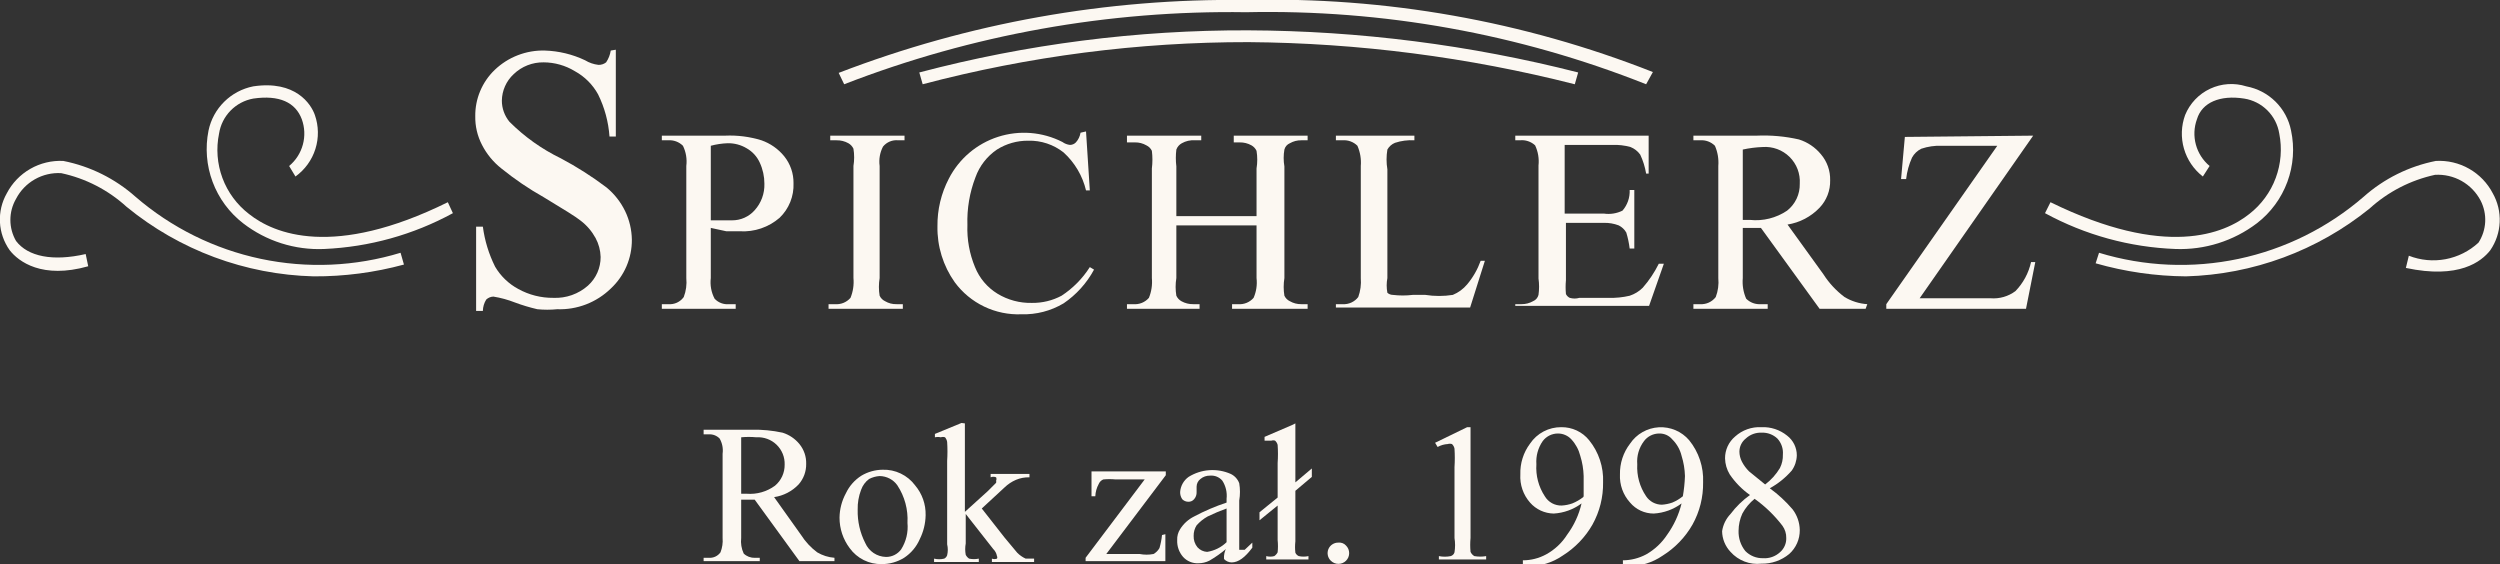 <svg width="195" height="44" viewBox="0 0 195 44" fill="#FCF8F2" xmlns="http://www.w3.org/2000/svg">
<rect x="0" y="0" width="195" height="44" fill="#333333" stroke="none"/>
<path d="M57.812 38.512H58.24C59.026 38.575 59.809 38.353 60.446 37.888C60.687 37.688 60.879 37.436 61.01 37.152C61.141 36.868 61.207 36.558 61.203 36.245C61.213 35.956 61.162 35.669 61.054 35.401C60.945 35.133 60.782 34.89 60.574 34.689C60.367 34.488 60.119 34.332 59.847 34.233C59.576 34.133 59.286 34.09 58.997 34.109C58.603 34.071 58.206 34.071 57.812 34.109V38.512ZM65.088 43.77H62.355L58.865 38.972H57.812V41.963C57.764 42.378 57.833 42.799 58.01 43.178C58.123 43.287 58.257 43.372 58.404 43.429C58.551 43.485 58.708 43.512 58.865 43.507H59.261V43.77H54.882V43.507H55.277C55.455 43.523 55.633 43.491 55.795 43.416C55.957 43.341 56.096 43.225 56.199 43.08C56.338 42.725 56.395 42.343 56.363 41.963V35.391C56.419 34.982 56.338 34.566 56.133 34.208C56.023 34.094 55.889 34.005 55.741 33.949C55.593 33.892 55.435 33.868 55.277 33.879H54.882V33.518H58.635C59.442 33.5 60.249 33.577 61.038 33.748C61.555 33.908 62.013 34.217 62.355 34.635C62.711 35.07 62.898 35.618 62.882 36.179C62.893 36.771 62.682 37.346 62.289 37.789C61.781 38.322 61.109 38.669 60.38 38.775L62.487 41.733C62.819 42.254 63.243 42.71 63.738 43.08C64.149 43.325 64.611 43.471 65.088 43.507V43.77Z" fill="#FCF8F2"/>
<path d="M68.611 37.132C68.323 37.151 68.043 37.229 67.787 37.362C67.497 37.577 67.279 37.875 67.162 38.217C66.975 38.709 66.885 39.234 66.899 39.761C66.877 40.662 67.081 41.554 67.491 42.357C67.629 42.672 67.854 42.942 68.139 43.134C68.425 43.326 68.76 43.432 69.104 43.441C69.335 43.444 69.563 43.392 69.769 43.289C69.975 43.186 70.153 43.035 70.29 42.85C70.68 42.234 70.853 41.505 70.783 40.78C70.841 39.745 70.564 38.72 69.993 37.855C69.837 37.634 69.63 37.453 69.389 37.327C69.149 37.202 68.882 37.135 68.611 37.132ZM68.841 36.639C69.331 36.622 69.817 36.724 70.258 36.936C70.7 37.148 71.084 37.463 71.376 37.855C71.927 38.506 72.22 39.336 72.199 40.188C72.187 40.839 72.03 41.479 71.738 42.061C71.483 42.652 71.059 43.154 70.52 43.507C69.996 43.831 69.392 44.002 68.775 44C68.288 44.011 67.805 43.903 67.369 43.685C66.933 43.467 66.557 43.147 66.273 42.751C65.76 42.069 65.483 41.239 65.483 40.385C65.49 39.719 65.66 39.065 65.977 38.48C66.243 37.913 66.665 37.434 67.195 37.099C67.693 36.804 68.261 36.645 68.841 36.639Z" fill="#FCF8F2"/>
<path d="M75.261 33.025V39.925L77.039 38.315L77.697 37.658C77.71 37.604 77.71 37.548 77.697 37.494C77.715 37.452 77.725 37.407 77.725 37.362C77.725 37.317 77.715 37.272 77.697 37.231C77.56 37.174 77.406 37.174 77.269 37.231V36.968H80.298V37.231C79.937 37.22 79.577 37.287 79.244 37.428C78.915 37.57 78.613 37.77 78.356 38.019L76.578 39.662L78.356 41.93L79.343 43.113C79.533 43.305 79.756 43.461 80.002 43.573H80.66V43.836H77.368V43.573C77.495 43.621 77.636 43.621 77.763 43.573C77.78 43.543 77.789 43.509 77.789 43.474C77.789 43.44 77.78 43.406 77.763 43.376C77.726 43.163 77.622 42.967 77.467 42.817L75.327 40.09V42.39C75.273 42.683 75.273 42.984 75.327 43.277C75.388 43.396 75.478 43.498 75.59 43.573C75.84 43.625 76.097 43.625 76.347 43.573V43.836H72.857V43.573C73.117 43.638 73.388 43.638 73.648 43.573C73.756 43.519 73.839 43.424 73.878 43.31C73.945 43.029 73.945 42.736 73.878 42.456V35.949C73.91 35.457 73.91 34.963 73.878 34.471C73.856 34.337 73.8 34.213 73.713 34.109C73.607 34.072 73.491 34.072 73.384 34.109C73.232 34.076 73.075 34.076 72.923 34.109V33.846L74.997 32.992L75.261 33.025Z" fill="#FCF8F2"/>
<path d="M90.899 41.667V43.77H84.677V43.507L89.286 37.395H87.014C86.697 37.364 86.377 37.364 86.059 37.395C85.978 37.428 85.904 37.477 85.842 37.539C85.78 37.601 85.731 37.675 85.697 37.757C85.537 38.05 85.447 38.376 85.434 38.709H85.138V36.771H90.932V37.066L86.29 43.211H88.891C89.249 43.282 89.619 43.282 89.977 43.211C90.169 43.101 90.328 42.943 90.438 42.751C90.536 42.419 90.603 42.078 90.636 41.733L90.899 41.667Z" fill="#FCF8F2"/>
<path d="M95.673 42.291V39.662C95.168 39.844 94.674 40.053 94.191 40.287C93.869 40.467 93.58 40.7 93.335 40.977C93.179 41.222 93.099 41.508 93.105 41.798C93.091 42.12 93.197 42.436 93.401 42.686C93.497 42.793 93.613 42.88 93.743 42.942C93.873 43.004 94.014 43.04 94.158 43.047C94.729 42.957 95.258 42.693 95.673 42.291ZM95.673 42.784C95.253 43.142 94.801 43.461 94.323 43.737C94.057 43.868 93.764 43.936 93.467 43.934C93.245 43.944 93.024 43.905 92.82 43.819C92.615 43.734 92.431 43.605 92.282 43.441C91.965 43.079 91.8 42.608 91.821 42.127C91.806 41.825 91.887 41.526 92.051 41.273C92.315 40.85 92.691 40.509 93.138 40.287C93.95 39.854 94.799 39.491 95.673 39.202V38.907C95.729 38.412 95.613 37.913 95.344 37.494C95.228 37.356 95.081 37.249 94.915 37.18C94.748 37.111 94.568 37.084 94.389 37.099C94.113 37.091 93.843 37.184 93.632 37.362C93.541 37.432 93.467 37.521 93.415 37.624C93.364 37.726 93.337 37.839 93.335 37.954V38.381C93.345 38.586 93.274 38.786 93.138 38.94C93.082 39.006 93.011 39.058 92.931 39.093C92.851 39.127 92.764 39.142 92.677 39.137C92.503 39.134 92.338 39.063 92.216 38.94C92.104 38.775 92.046 38.58 92.051 38.381C92.066 38.147 92.133 37.92 92.247 37.715C92.361 37.511 92.519 37.334 92.71 37.198C93.198 36.894 93.753 36.714 94.327 36.674C94.901 36.634 95.476 36.735 96.002 36.968C96.306 37.115 96.542 37.374 96.66 37.691C96.736 38.137 96.736 38.592 96.66 39.038V41.371C96.66 42.028 96.66 42.456 96.66 42.587C96.66 42.718 96.66 42.85 96.66 42.883H96.858H97.088L97.681 42.324V42.718C97.121 43.474 96.595 43.869 96.068 43.869C95.957 43.867 95.847 43.843 95.745 43.798C95.643 43.753 95.551 43.687 95.475 43.606C95.448 43.297 95.517 42.987 95.673 42.718V42.784Z" fill="#FCF8F2"/>
<path d="M101.039 33.025V37.625L102.323 36.541V37.198L101.039 38.282V42.225C101.005 42.52 101.005 42.818 101.039 43.113C101.092 43.23 101.186 43.323 101.303 43.376C101.552 43.431 101.81 43.431 102.06 43.376V43.639H98.767V43.376C98.972 43.432 99.188 43.432 99.393 43.376C99.505 43.301 99.595 43.199 99.656 43.08C99.689 42.763 99.689 42.444 99.656 42.127V39.432L98.241 40.583V39.958L99.656 38.808V36.114C99.689 35.643 99.689 35.171 99.656 34.7C99.623 34.575 99.555 34.461 99.459 34.372C99.363 34.339 99.259 34.339 99.163 34.372H98.636V34.076L100.776 33.156L101.039 33.025Z" fill="#FCF8F2"/>
<path d="M104.397 42.324C104.507 42.312 104.619 42.327 104.722 42.367C104.825 42.407 104.917 42.471 104.99 42.554C105.068 42.632 105.129 42.724 105.172 42.825C105.214 42.927 105.235 43.036 105.235 43.146C105.235 43.255 105.214 43.364 105.172 43.466C105.129 43.567 105.068 43.66 104.99 43.737C104.912 43.815 104.82 43.876 104.718 43.919C104.616 43.961 104.507 43.982 104.397 43.982C104.287 43.982 104.178 43.961 104.077 43.919C103.975 43.876 103.882 43.815 103.805 43.737C103.685 43.622 103.603 43.474 103.57 43.312C103.536 43.15 103.552 42.981 103.616 42.828C103.68 42.675 103.789 42.545 103.929 42.456C104.068 42.365 104.231 42.32 104.397 42.324Z" fill="#FCF8F2"/>
<path d="M111.937 34.536L114.439 33.32H114.702V41.963C114.668 42.323 114.668 42.686 114.702 43.047C114.764 43.185 114.868 43.3 114.998 43.376C115.303 43.431 115.615 43.431 115.92 43.376V43.639H112.233V43.376C112.537 43.438 112.851 43.438 113.155 43.376C113.225 43.356 113.29 43.318 113.342 43.266C113.393 43.215 113.431 43.15 113.451 43.08C113.511 42.71 113.511 42.333 113.451 41.963V36.442C113.482 35.961 113.482 35.478 113.451 34.996C113.426 34.858 113.356 34.731 113.253 34.635C113.146 34.602 113.031 34.602 112.924 34.635C112.647 34.651 112.377 34.73 112.134 34.865L111.937 34.536Z" fill="#FCF8F2"/>
<path d="M123.525 38.709C123.525 38.052 123.525 37.526 123.525 37.132C123.51 36.597 123.422 36.066 123.262 35.555C123.142 35.077 122.904 34.636 122.57 34.273C122.437 34.127 122.274 34.011 122.093 33.932C121.911 33.852 121.715 33.812 121.517 33.813C121.287 33.813 121.06 33.867 120.854 33.969C120.649 34.072 120.47 34.221 120.332 34.405C119.966 34.934 119.792 35.571 119.838 36.212C119.778 37.094 120.009 37.971 120.496 38.709C120.631 38.936 120.825 39.123 121.056 39.25C121.288 39.377 121.549 39.44 121.813 39.432C122.094 39.416 122.371 39.361 122.636 39.268C122.943 39.144 123.231 38.978 123.492 38.775M118.784 44.066V43.704C119.417 43.704 120.04 43.546 120.595 43.244C121.266 42.877 121.833 42.346 122.241 41.7C122.777 40.974 123.158 40.147 123.361 39.268C122.729 39.738 121.974 40.012 121.188 40.057C120.838 40.051 120.493 39.972 120.175 39.825C119.857 39.678 119.574 39.466 119.344 39.202C118.811 38.597 118.538 37.806 118.587 37.001C118.56 36.139 118.827 35.293 119.344 34.602C119.612 34.203 119.975 33.877 120.4 33.654C120.825 33.43 121.3 33.316 121.78 33.32C122.196 33.314 122.608 33.402 122.985 33.579C123.361 33.755 123.693 34.015 123.953 34.339C124.704 35.266 125.09 36.434 125.04 37.625C125.058 38.773 124.774 39.906 124.217 40.911C123.652 41.903 122.848 42.739 121.879 43.343C121.096 43.883 120.165 44.17 119.212 44.164L118.784 44.066Z" fill="#FCF8F2"/>
<path d="M131.262 38.709C131.353 38.188 131.408 37.661 131.427 37.132C131.412 36.597 131.323 36.066 131.163 35.555C131.046 35.069 130.795 34.625 130.439 34.273C130.315 34.125 130.158 34.006 129.982 33.926C129.805 33.847 129.612 33.808 129.418 33.813C129.188 33.813 128.962 33.867 128.756 33.969C128.55 34.072 128.371 34.221 128.233 34.405C127.84 34.922 127.653 35.565 127.706 36.212C127.656 37.098 127.899 37.975 128.398 38.709C128.532 38.91 128.713 39.074 128.925 39.189C129.138 39.303 129.375 39.364 129.616 39.367C129.897 39.35 130.174 39.295 130.439 39.202C130.736 39.079 131.013 38.913 131.262 38.709ZM126.587 44V43.704C127.219 43.7 127.841 43.542 128.398 43.244C129.062 42.868 129.627 42.339 130.044 41.7C130.568 40.967 130.947 40.142 131.163 39.268C130.532 39.738 129.777 40.012 128.99 40.057C128.639 40.057 128.292 39.981 127.974 39.834C127.655 39.686 127.373 39.471 127.147 39.202C126.601 38.602 126.317 37.81 126.357 37.001C126.339 36.135 126.618 35.289 127.147 34.602C127.396 34.231 127.728 33.924 128.117 33.703C128.505 33.482 128.94 33.354 129.386 33.328C129.832 33.303 130.279 33.381 130.69 33.556C131.101 33.731 131.466 33.999 131.756 34.339C132.507 35.266 132.893 36.434 132.842 37.625C132.86 38.773 132.577 39.906 132.019 40.911C131.455 41.903 130.651 42.739 129.682 43.343C128.898 43.883 127.967 44.17 127.015 44.164L126.587 44Z" fill="#FCF8F2"/>
<path d="M136.859 38.907C136.469 39.225 136.145 39.615 135.904 40.057C135.711 40.48 135.61 40.939 135.608 41.404C135.59 41.976 135.776 42.535 136.135 42.981C136.315 43.164 136.53 43.308 136.768 43.404C137.006 43.5 137.261 43.546 137.517 43.54C137.757 43.556 137.997 43.523 138.223 43.444C138.449 43.365 138.657 43.241 138.834 43.08C138.995 42.942 139.123 42.771 139.208 42.577C139.294 42.384 139.335 42.174 139.328 41.963C139.335 41.621 139.231 41.287 139.032 41.01C138.416 40.205 137.684 39.496 136.859 38.907ZM137.682 37.789C138.145 37.44 138.536 37.005 138.834 36.508C138.998 36.182 139.078 35.821 139.065 35.456C139.084 35.23 139.056 35.002 138.982 34.787C138.908 34.572 138.791 34.375 138.637 34.208C138.475 34.054 138.283 33.934 138.074 33.855C137.865 33.776 137.642 33.739 137.419 33.748C137.19 33.737 136.961 33.772 136.746 33.851C136.532 33.93 136.335 34.051 136.168 34.208C136.015 34.33 135.891 34.485 135.805 34.661C135.72 34.837 135.675 35.031 135.674 35.226C135.676 35.501 135.744 35.771 135.871 36.015C136.017 36.295 136.206 36.55 136.431 36.771L137.682 37.789ZM136.497 38.611C135.877 38.174 135.342 37.628 134.917 37.001C134.688 36.624 134.563 36.193 134.554 35.752C134.551 35.427 134.621 35.105 134.757 34.809C134.894 34.514 135.095 34.252 135.345 34.043C135.902 33.542 136.636 33.282 137.386 33.32C138.113 33.286 138.828 33.52 139.394 33.978C139.631 34.16 139.822 34.394 139.954 34.661C140.085 34.929 140.153 35.224 140.151 35.522C140.14 35.947 140.003 36.359 139.756 36.705C139.271 37.261 138.691 37.729 138.044 38.085C138.7 38.56 139.297 39.112 139.822 39.728C140.176 40.191 140.372 40.756 140.382 41.338C140.387 41.691 140.316 42.041 140.174 42.364C140.032 42.687 139.822 42.976 139.559 43.211C138.949 43.716 138.178 43.984 137.386 43.967C136.941 44.017 136.49 43.959 136.072 43.799C135.654 43.639 135.28 43.381 134.982 43.047C134.569 42.611 134.334 42.037 134.324 41.437C134.398 40.931 134.628 40.46 134.982 40.09C135.409 39.523 135.92 39.024 136.497 38.611Z" fill="#FCF8F2"/>
<path d="M55.442 17.186H56.396H57.088C57.423 17.19 57.756 17.121 58.063 16.985C58.37 16.849 58.643 16.648 58.865 16.397C59.376 15.83 59.647 15.089 59.623 14.327C59.624 13.76 59.5 13.199 59.261 12.684C59.048 12.213 58.691 11.822 58.24 11.567C57.793 11.299 57.28 11.162 56.758 11.172C56.313 11.188 55.871 11.254 55.442 11.37V17.186ZM55.442 17.777V21.688C55.375 22.242 55.478 22.803 55.738 23.298C55.879 23.45 56.053 23.568 56.248 23.642C56.442 23.716 56.65 23.745 56.857 23.725H57.384V24.087H51.623V23.725H52.116C52.351 23.746 52.586 23.705 52.8 23.608C53.014 23.509 53.198 23.358 53.334 23.166C53.513 22.695 53.581 22.189 53.532 21.688V12.947C53.6 12.407 53.509 11.859 53.269 11.37C53.118 11.22 52.938 11.105 52.739 11.031C52.54 10.957 52.328 10.927 52.116 10.943H51.623V10.581H56.561C57.519 10.538 58.476 10.66 59.392 10.943C60.089 11.186 60.705 11.618 61.17 12.191C61.649 12.787 61.905 13.53 61.894 14.294C61.914 14.794 61.827 15.293 61.64 15.758C61.453 16.222 61.169 16.642 60.808 16.989C59.953 17.728 58.843 18.105 57.713 18.04H56.66L55.442 17.777Z" fill="#FCF8F2"/>
<path d="M70.421 23.725V24.087H64.627V23.725H65.121C65.348 23.745 65.577 23.71 65.789 23.625C66.001 23.539 66.189 23.404 66.339 23.232C66.539 22.743 66.618 22.214 66.569 21.688V12.947C66.642 12.501 66.642 12.046 66.569 11.6C66.486 11.42 66.347 11.27 66.174 11.172C65.893 11.015 65.575 10.936 65.252 10.943H64.759V10.581H70.553V10.943H70.059C69.836 10.92 69.611 10.953 69.404 11.039C69.197 11.125 69.015 11.261 68.874 11.435C68.632 11.9 68.54 12.428 68.611 12.947V21.688C68.536 22.145 68.536 22.611 68.611 23.068C68.699 23.256 68.85 23.407 69.039 23.495C69.307 23.654 69.615 23.734 69.927 23.725H70.421Z" fill="#FCF8F2"/>
<path d="M84.71 10.252L85.006 14.853H84.71C84.439 13.714 83.831 12.684 82.965 11.895C82.18 11.273 81.201 10.947 80.199 10.975C79.338 10.967 78.492 11.206 77.763 11.665C76.986 12.192 76.398 12.951 76.084 13.834C75.63 15.018 75.417 16.28 75.458 17.547C75.416 18.673 75.618 19.794 76.051 20.834C76.395 21.693 77.006 22.419 77.796 22.904C78.607 23.399 79.545 23.65 80.496 23.627C81.299 23.637 82.091 23.445 82.8 23.068C83.686 22.488 84.438 21.727 85.006 20.834L85.335 21.031C84.767 22.084 83.955 22.985 82.965 23.659C81.972 24.252 80.829 24.549 79.672 24.514C78.667 24.554 77.667 24.347 76.76 23.911C75.853 23.476 75.067 22.825 74.471 22.016C73.565 20.741 73.092 19.209 73.121 17.646C73.107 16.354 73.412 15.079 74.01 13.933C74.805 12.382 76.184 11.21 77.845 10.674C79.506 10.138 81.312 10.282 82.866 11.074C83.04 11.2 83.244 11.28 83.459 11.304C83.632 11.302 83.798 11.231 83.919 11.107C84.111 10.895 84.236 10.633 84.282 10.351L84.71 10.252Z" fill="#FCF8F2"/>
<path d="M91.755 16.857H98.01V13.144C98.085 12.687 98.085 12.221 98.01 11.764C97.926 11.584 97.788 11.435 97.615 11.337C97.334 11.18 97.016 11.1 96.693 11.107H96.233V10.581H101.994V10.943H101.5C101.188 10.937 100.881 11.017 100.611 11.172C100.506 11.216 100.413 11.282 100.338 11.368C100.264 11.454 100.211 11.556 100.183 11.665C100.107 12.1 100.107 12.545 100.183 12.98V21.688C100.108 22.145 100.108 22.611 100.183 23.068C100.271 23.256 100.423 23.407 100.611 23.495C100.881 23.651 101.188 23.731 101.5 23.725H101.994V24.087H96.101V23.725H96.562C96.789 23.745 97.018 23.71 97.23 23.625C97.442 23.539 97.63 23.404 97.78 23.232C97.992 22.747 98.072 22.214 98.01 21.688V17.58H91.755V21.688C91.68 22.145 91.68 22.611 91.755 23.068C91.839 23.248 91.977 23.397 92.15 23.495C92.431 23.652 92.75 23.732 93.072 23.725H93.566V24.087H87.903V23.725H88.397C88.624 23.745 88.853 23.71 89.065 23.625C89.277 23.539 89.465 23.404 89.615 23.232C89.815 22.743 89.894 22.214 89.846 21.688V13.144C89.903 12.686 89.903 12.222 89.846 11.764C89.757 11.576 89.606 11.425 89.418 11.337C89.148 11.181 88.84 11.101 88.529 11.107H87.903V10.581H93.697V10.943H93.204C92.848 10.917 92.493 10.997 92.183 11.172C91.985 11.279 91.833 11.454 91.755 11.665C91.702 12.102 91.702 12.543 91.755 12.98V16.857Z" fill="#FCF8F2"/>
<path d="M115.492 20.341H115.821L114.669 23.988H104.2V23.725H104.726C104.96 23.74 105.193 23.696 105.406 23.599C105.619 23.501 105.804 23.353 105.945 23.166C106.116 22.693 106.183 22.189 106.142 21.688V12.947C106.186 12.408 106.095 11.866 105.879 11.37C105.729 11.22 105.548 11.105 105.349 11.031C105.15 10.957 104.938 10.927 104.726 10.943H104.2V10.581H110.323V10.943C109.811 10.912 109.297 10.979 108.809 11.14C108.557 11.242 108.347 11.428 108.216 11.665C108.13 12.177 108.13 12.699 108.216 13.21V21.688C108.143 22.068 108.143 22.458 108.216 22.838C108.335 22.942 108.486 23 108.644 23.002C109.158 23.063 109.678 23.063 110.192 23.002H111.179C111.888 23.113 112.61 23.113 113.319 23.002C113.754 22.823 114.138 22.541 114.439 22.181C114.896 21.634 115.252 21.011 115.492 20.341Z" fill="#FCF8F2"/>
<path d="M122.044 11.304V16.66H125.106C125.601 16.732 126.106 16.651 126.554 16.43C126.94 15.985 127.141 15.409 127.114 14.82H127.476V19.388H127.114C127.063 18.964 126.975 18.547 126.851 18.139C126.714 17.898 126.507 17.703 126.258 17.58C125.891 17.44 125.499 17.373 125.106 17.383H122.143V21.852C122.109 22.213 122.109 22.576 122.143 22.936C122.206 23.065 122.31 23.169 122.439 23.232C122.686 23.304 122.949 23.304 123.196 23.232H125.468C126.021 23.25 126.575 23.195 127.114 23.068C127.498 22.942 127.848 22.728 128.134 22.444C128.631 21.876 129.051 21.246 129.386 20.571H129.781L128.628 23.857H118.192V23.725H118.686C118.997 23.727 119.304 23.648 119.575 23.495C119.68 23.452 119.773 23.385 119.847 23.3C119.922 23.214 119.975 23.112 120.003 23.002C120.063 22.577 120.063 22.146 120.003 21.721V12.914C120.062 12.374 119.97 11.829 119.739 11.337C119.581 11.191 119.394 11.08 119.189 11.012C118.985 10.944 118.768 10.92 118.554 10.943H118.192V10.581H128.595V13.539H128.398C128.313 13.027 128.158 12.529 127.937 12.06C127.746 11.794 127.484 11.589 127.18 11.468C126.719 11.339 126.242 11.284 125.764 11.304H122.044Z" fill="#FCF8F2"/>
<path d="M135.937 17.153H136.497C137.518 17.261 138.544 17.005 139.394 16.43C139.711 16.18 139.965 15.86 140.137 15.495C140.308 15.13 140.392 14.73 140.382 14.327C140.406 13.943 140.348 13.557 140.211 13.197C140.073 12.837 139.86 12.51 139.586 12.239C139.311 11.968 138.981 11.759 138.619 11.626C138.256 11.493 137.87 11.439 137.484 11.468C136.964 11.487 136.446 11.553 135.937 11.665V17.153ZM145.518 24.087H141.929L137.353 17.777H135.937V21.688C135.888 22.238 135.979 22.792 136.201 23.298C136.351 23.447 136.531 23.563 136.73 23.637C136.929 23.71 137.141 23.74 137.353 23.725H137.88V24.087H132.085V23.725H132.612C132.845 23.74 133.079 23.696 133.291 23.599C133.504 23.501 133.689 23.353 133.83 23.166C134.009 22.695 134.076 22.189 134.028 21.688V12.947C134.071 12.408 133.981 11.866 133.764 11.37C133.614 11.22 133.433 11.105 133.235 11.031C133.036 10.957 132.823 10.927 132.612 10.943H132.085V10.581H137.024C138.129 10.533 139.237 10.632 140.316 10.877C140.986 11.086 141.581 11.486 142.028 12.027C142.513 12.594 142.771 13.319 142.752 14.064C142.772 14.857 142.476 15.625 141.929 16.2C141.262 16.9 140.383 17.362 139.427 17.515L142.225 21.392C142.663 22.077 143.221 22.678 143.871 23.166C144.41 23.493 145.02 23.684 145.649 23.725L145.518 24.087Z" fill="#FCF8F2"/>
<path d="M158.588 10.581L149.732 23.265H155.263C155.957 23.321 156.647 23.122 157.205 22.706C157.813 22.078 158.235 21.293 158.423 20.439H158.753L158.028 24.087H147.131V23.725L155.789 11.37H151.444C150.907 11.351 150.372 11.428 149.863 11.6C149.556 11.749 149.303 11.99 149.139 12.29C148.9 12.821 148.744 13.387 148.678 13.966H148.283L148.579 10.68L158.588 10.581Z" fill="#FCF8F2"/>
<path d="M48.034 3.878V10.647H47.54C47.46 9.504 47.158 8.388 46.651 7.361C46.232 6.599 45.604 5.972 44.84 5.553C44.107 5.106 43.264 4.867 42.404 4.863C41.534 4.85 40.693 5.18 40.067 5.783C39.78 6.048 39.55 6.368 39.392 6.724C39.233 7.08 39.149 7.464 39.145 7.854C39.146 8.453 39.356 9.034 39.737 9.497C40.907 10.667 42.264 11.634 43.754 12.355C44.998 13.015 46.187 13.773 47.31 14.623C47.919 15.126 48.413 15.753 48.758 16.463C49.095 17.161 49.274 17.923 49.285 18.698C49.29 19.412 49.146 20.12 48.863 20.776C48.58 21.432 48.163 22.022 47.639 22.509C47.087 23.046 46.432 23.465 45.714 23.742C44.995 24.019 44.227 24.147 43.458 24.119C42.943 24.171 42.425 24.171 41.91 24.119C41.318 23.981 40.735 23.806 40.166 23.594C39.624 23.382 39.061 23.227 38.486 23.134C38.278 23.14 38.079 23.222 37.927 23.364C37.76 23.63 37.669 23.937 37.663 24.251H37.137V17.679H37.663C37.806 18.765 38.128 19.82 38.618 20.801C39.05 21.536 39.676 22.139 40.429 22.542C41.265 23.004 42.206 23.242 43.161 23.232C44.151 23.276 45.119 22.934 45.861 22.279C46.174 21.997 46.424 21.652 46.594 21.267C46.764 20.882 46.851 20.466 46.849 20.045C46.836 19.528 46.7 19.021 46.454 18.566C46.168 18.042 45.776 17.583 45.301 17.219C44.939 16.923 43.984 16.332 42.404 15.379C41.246 14.727 40.145 13.979 39.112 13.144C38.48 12.646 37.964 12.019 37.597 11.304C37.238 10.614 37.057 9.846 37.071 9.069C37.062 8.396 37.192 7.727 37.453 7.106C37.713 6.484 38.099 5.922 38.585 5.455C39.105 4.956 39.719 4.565 40.392 4.306C41.064 4.046 41.782 3.923 42.503 3.943C43.587 3.977 44.651 4.235 45.631 4.699C45.951 4.895 46.311 5.018 46.684 5.061C46.899 5.066 47.108 4.996 47.277 4.863C47.464 4.587 47.587 4.273 47.639 3.943L48.034 3.878Z" fill="#FCF8F2"/>
<path d="M25.285 19.421C23.006 19.519 20.767 18.809 18.963 17.416C17.884 16.581 17.06 15.462 16.583 14.185C16.106 12.908 15.996 11.523 16.264 10.187C16.441 9.333 16.867 8.55 17.488 7.937C18.108 7.323 18.896 6.905 19.753 6.736C23.046 6.243 24.264 8.117 24.56 8.971C24.859 9.827 24.874 10.756 24.601 11.62C24.328 12.485 23.782 13.238 23.046 13.768L22.552 12.947C23.073 12.514 23.447 11.932 23.623 11.279C23.8 10.626 23.771 9.935 23.54 9.299C23.046 7.985 21.795 7.394 19.753 7.689C19.08 7.811 18.462 8.139 17.984 8.628C17.506 9.117 17.192 9.742 17.087 10.417C16.847 11.576 16.939 12.78 17.352 13.89C17.766 15 18.484 15.971 19.424 16.693C21.367 18.238 26.009 20.176 34.931 15.773L35.326 16.627C32.236 18.312 28.801 19.267 25.285 19.421Z" fill="#FCF8F2"/>
<path d="M24.462 21.556C19.131 21.419 13.999 19.511 9.877 16.134C8.44 14.821 6.679 13.914 4.774 13.506C4.055 13.464 3.34 13.631 2.715 13.987C2.09 14.342 1.581 14.872 1.251 15.51C0.962 16.01 0.81 16.576 0.81 17.153C0.81 17.73 0.962 18.297 1.251 18.796C2.173 20.012 4.115 20.406 6.683 19.815L6.881 20.768C3.292 21.786 1.449 20.406 0.757 19.519C0.301 18.878 0.036 18.12 -0.004 17.334C-0.045 16.549 0.139 15.768 0.527 15.083C0.942 14.284 1.579 13.62 2.361 13.172C3.143 12.723 4.038 12.508 4.938 12.553C7.031 12.967 8.974 13.931 10.568 15.346C13.363 17.759 16.726 19.426 20.342 20.19C23.957 20.955 27.708 20.792 31.244 19.716L31.507 20.636C29.211 21.259 26.841 21.569 24.462 21.556Z" fill="#FCF8F2"/>
<path d="M169.683 19.421C166.121 19.287 162.639 18.331 159.51 16.627L159.938 15.773C168.925 20.176 173.502 18.238 175.444 16.693C176.379 15.966 177.092 14.994 177.505 13.886C177.918 12.777 178.013 11.576 177.782 10.417C177.672 9.733 177.349 9.101 176.858 8.611C176.368 8.121 175.734 7.798 175.049 7.689C173.172 7.394 171.757 7.985 171.362 9.299C171.13 9.935 171.101 10.626 171.278 11.279C171.454 11.932 171.829 12.514 172.349 12.947L171.823 13.768C171.113 13.218 170.597 12.457 170.349 11.594C170.1 10.732 170.132 9.814 170.44 8.971C170.808 8.067 171.504 7.336 172.389 6.922C173.273 6.507 174.282 6.441 175.214 6.736C176.074 6.897 176.867 7.312 177.489 7.927C178.111 8.542 178.534 9.329 178.703 10.187C178.987 11.52 178.887 12.906 178.415 14.185C177.943 15.464 177.119 16.584 176.037 17.416C174.215 18.799 171.969 19.507 169.683 19.421Z" fill="#FCF8F2"/>
<path d="M170.506 21.556C168.122 21.537 165.752 21.194 163.46 20.538L163.724 19.716C167.254 20.792 171 20.955 174.61 20.191C178.221 19.426 181.577 17.759 184.366 15.346C185.96 13.931 187.904 12.967 189.996 12.553C190.902 12.502 191.804 12.714 192.592 13.162C193.381 13.611 194.023 14.278 194.44 15.083C194.825 15.767 195.011 16.545 194.976 17.329C194.941 18.113 194.687 18.872 194.243 19.519C193.551 20.406 191.806 21.786 187.658 20.899L187.889 19.946C188.799 20.303 189.791 20.397 190.752 20.217C191.712 20.036 192.603 19.59 193.321 18.927C193.635 18.443 193.816 17.884 193.845 17.307C193.874 16.73 193.75 16.155 193.486 15.642C193.15 15.001 192.636 14.47 192.005 14.114C191.374 13.759 190.653 13.593 189.93 13.637C188.027 14.051 186.267 14.958 184.827 16.266C180.765 19.551 175.732 21.411 170.506 21.556Z" fill="#FCF8F2"/>
<path d="M65.845 6.572L65.417 5.685C75.548 1.788 86.331 -0.141 97.187 -2.80514e-06C108.037 -0.27 118.83 1.641 128.925 5.619L128.398 6.572C118.476 2.632 107.863 0.721 97.187 0.953C86.474 0.79 75.831 2.698 65.845 6.572Z" fill="#FCF8F2"/>
<path d="M71.969 6.572L71.705 5.652C80.074 3.443 88.696 2.338 97.352 2.366C106.036 2.403 114.683 3.506 123.097 5.652L122.834 6.572C114.515 4.456 105.97 3.353 97.385 3.286C88.806 3.277 80.262 4.382 71.969 6.572Z" fill="#FCF8F2"/>
</svg>

